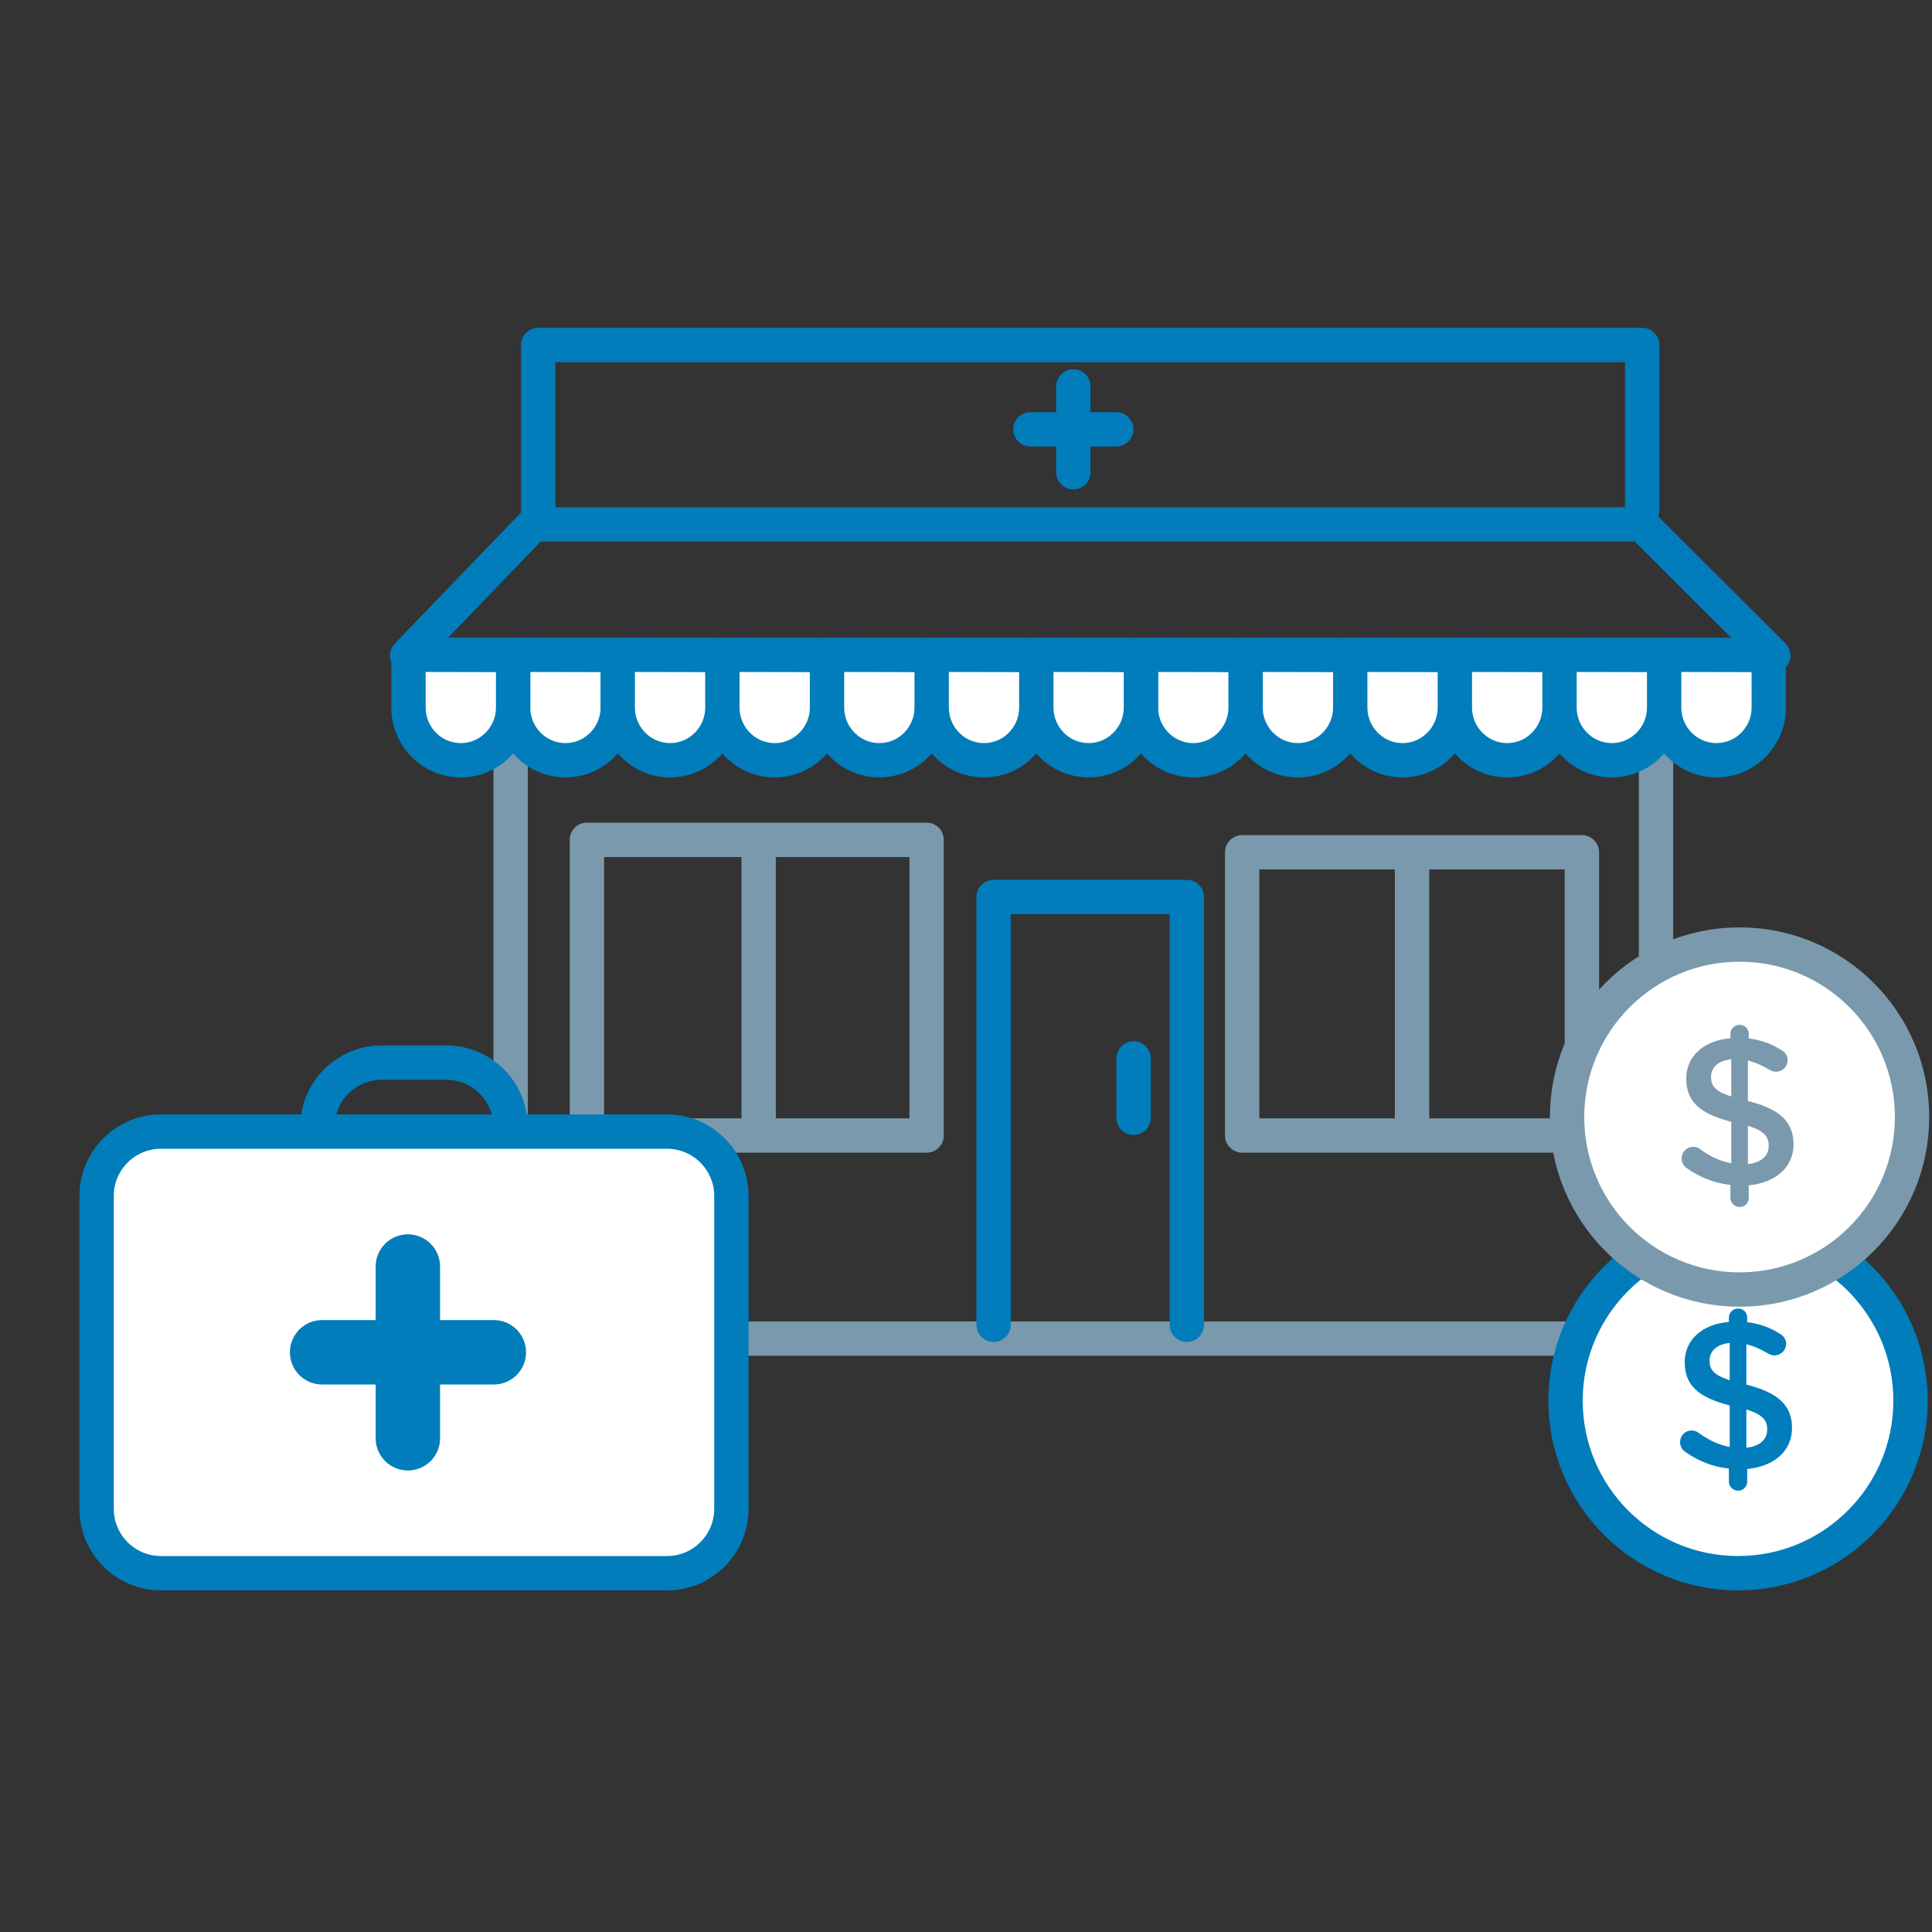 <svg width="90" height="90" viewBox="0 0 90 90" fill="none" xmlns="http://www.w3.org/2000/svg">
<rect x="0" y="0" width="90" height="90" fill="#333333" stroke="none"/>
<g clip-path="url(#clip0_354_3040)">
<g clip-path="url(#clip1_354_3040)">
<g clip-path="url(#clip2_354_3040)">
<path d="M35.341 39.123V52.753M23.786 61.714V34.071M77.143 34.071V61.714M65.778 39.702H57.866V52.896H65.778M65.778 39.702H73.69V52.896H65.778M65.778 39.702V52.896M43.165 39.123V52.896H35.252H27.34V39.123H35.252H43.165Z" stroke="#7A99AC" stroke-width="1.6" stroke-linecap="round" stroke-linejoin="round"/>
<path d="M52.808 49.303V52.071M76.5 23.75V21.591V16.071H58.099H25.071V23.75" stroke="#007DBA" stroke-width="1.6" stroke-linecap="round" stroke-linejoin="round"/>
<path fill-rule="evenodd" clip-rule="evenodd" d="M76.484 24.429L82.607 30.536H18.964L24.849 24.429H76.484Z" stroke="#007DBA" stroke-width="1.6" stroke-linecap="round" stroke-linejoin="round"/>
<path d="M50 18L50 22" stroke="#007DBA" stroke-width="1.6" stroke-linecap="round" stroke-linejoin="round"/>
<path d="M52 20L48 20" stroke="#007DBA" stroke-width="1.6" stroke-linecap="round" stroke-linejoin="round"/>
<path d="M16.714 62.357H84.857" stroke="#7A99AC" stroke-width="1.6" stroke-linecap="round" stroke-linejoin="round"/>
<path fill-rule="evenodd" clip-rule="evenodd" d="M53.15 30.502V32.955C53.15 34.313 54.241 35.415 55.587 35.415C56.933 35.415 58.024 34.313 58.024 32.955V30.512L53.15 30.502ZM58.024 30.502V32.955C58.024 34.313 59.115 35.415 60.461 35.415C61.807 35.415 62.899 34.313 62.899 32.955V30.512L58.024 30.502ZM62.899 30.502V32.955C62.899 34.313 63.99 35.415 65.336 35.415C66.682 35.415 67.773 34.313 67.773 32.955V30.512L62.899 30.502ZM67.773 30.502V32.955C67.773 34.313 68.865 35.415 70.211 35.415C71.556 35.415 72.648 34.313 72.648 32.955V30.512L67.773 30.502ZM72.648 30.502V32.955C72.648 34.313 73.739 35.415 75.085 35.415C76.431 35.415 77.522 34.313 77.522 32.955V30.512L72.648 30.502ZM77.522 30.502V32.955C77.522 34.313 78.613 35.415 79.959 35.415C81.305 35.415 82.397 34.313 82.397 32.955V30.512L77.522 30.502ZM23.903 30.502V32.955C23.903 34.313 24.994 35.415 26.34 35.415C27.686 35.415 28.777 34.313 28.777 32.955V30.512L23.903 30.502Z" fill="white"/>
<path d="M58.024 32.955C58.024 34.313 56.933 35.415 55.587 35.415C54.241 35.415 53.15 34.313 53.15 32.955V30.502L58.024 30.512V32.955ZM58.024 32.955V30.502L62.899 30.512V32.955M58.024 32.955C58.024 34.313 59.115 35.415 60.461 35.415C61.807 35.415 62.899 34.313 62.899 32.955M62.899 32.955V30.502L67.773 30.512V32.955M62.899 32.955C62.899 34.313 63.99 35.415 65.336 35.415C66.682 35.415 67.773 34.313 67.773 32.955M67.773 32.955V30.502L72.648 30.512V32.955M67.773 32.955C67.773 34.313 68.865 35.415 70.211 35.415C71.556 35.415 72.648 34.313 72.648 32.955M72.648 32.955V30.502L77.522 30.512V32.955M72.648 32.955C72.648 34.313 73.739 35.415 75.085 35.415C76.431 35.415 77.522 34.313 77.522 32.955M77.522 32.955V30.502L82.397 30.512V32.955C82.397 34.313 81.305 35.415 79.959 35.415C78.613 35.415 77.522 34.313 77.522 32.955ZM23.903 30.502V32.955C23.903 34.313 24.994 35.415 26.34 35.415C27.686 35.415 28.777 34.313 28.777 32.955V30.512L23.903 30.502Z" stroke="#007DBA" stroke-width="1.6" stroke-linejoin="round"/>
<path fill-rule="evenodd" clip-rule="evenodd" d="M19.028 30.502V32.955C19.028 34.313 20.119 35.415 21.465 35.415C22.812 35.415 23.903 34.313 23.903 32.955V30.512L19.028 30.502ZM28.777 30.502V32.955C28.777 34.313 29.869 35.415 31.215 35.415C32.56 35.415 33.651 34.313 33.651 32.955V30.512L28.777 30.502ZM33.651 30.502V32.955C33.651 34.313 34.743 35.415 36.089 35.415C37.435 35.415 38.526 34.313 38.526 32.955V30.512L33.651 30.502ZM38.526 30.502V32.955C38.526 34.313 39.617 35.415 40.963 35.415C42.31 35.415 43.401 34.313 43.401 32.955V30.512L38.526 30.502ZM43.401 30.502V32.955C43.401 34.313 44.492 35.415 45.838 35.415C47.184 35.415 48.275 34.313 48.275 32.955V30.512L43.401 30.502ZM48.275 30.502V32.955C48.275 34.313 49.367 35.415 50.712 35.415C52.058 35.415 53.149 34.313 53.149 32.955V30.512L48.275 30.502Z" fill="white"/>
<path d="M33.651 32.955C33.651 34.313 32.56 35.415 31.215 35.415C29.869 35.415 28.777 34.313 28.777 32.955V30.502L33.651 30.512V32.955ZM33.651 32.955V30.502L38.526 30.512V32.955M33.651 32.955C33.651 34.313 34.743 35.415 36.089 35.415C37.435 35.415 38.526 34.313 38.526 32.955M38.526 32.955V30.502L43.401 30.512V32.955M38.526 32.955C38.526 34.313 39.617 35.415 40.963 35.415C42.31 35.415 43.401 34.313 43.401 32.955M43.401 32.955V30.502L48.275 30.512V32.955M43.401 32.955C43.401 34.313 44.492 35.415 45.838 35.415C47.184 35.415 48.275 34.313 48.275 32.955M48.275 32.955V30.502L53.149 30.512V32.955C53.149 34.313 52.058 35.415 50.712 35.415C49.367 35.415 48.275 34.313 48.275 32.955ZM19.028 30.502V32.955C19.028 34.313 20.119 35.415 21.465 35.415C22.812 35.415 23.903 34.313 23.903 32.955V30.512L19.028 30.502Z" stroke="#007DBA" stroke-width="1.6" stroke-linejoin="round"/>
<path d="M31.071 52.714H7.5C5.843 52.714 4.5 54.057 4.5 55.714V70.286C4.5 71.943 5.843 73.286 7.5 73.286H31.071C32.728 73.286 34.071 71.943 34.071 70.286V55.714C34.071 54.057 32.728 52.714 31.071 52.714Z" fill="white" stroke="#007DBA" stroke-width="1.6"/>
<path d="M14.786 52.714V52.5C14.786 50.843 16.129 49.5 17.786 49.5H20.786C22.443 49.5 23.786 50.843 23.786 52.5V52.714" stroke="#007DBA" stroke-width="1.6"/>
<path d="M55.286 61.714V41.786H46.286V61.714" stroke="#007DBA" stroke-width="1.6" stroke-linecap="round" stroke-linejoin="round"/>
<path d="M89 65.25C89 69.688 85.402 73.286 80.964 73.286C76.526 73.286 72.929 69.688 72.929 65.25C72.929 60.812 76.526 57.214 80.964 57.214C85.402 57.214 89 60.812 89 65.25Z" fill="white" stroke="#007DBA" stroke-width="1.6"/>
<path fill-rule="evenodd" clip-rule="evenodd" d="M80.538 61.375C80.538 61.14 80.734 60.954 80.97 60.954C81.205 60.954 81.391 61.14 81.391 61.375V61.591C81.969 61.659 82.46 61.846 82.91 62.13C83.067 62.218 83.204 62.365 83.204 62.6C83.204 62.904 82.959 63.139 82.656 63.139C82.558 63.139 82.46 63.11 82.362 63.051C82.018 62.845 81.685 62.698 81.352 62.62V64.501C82.842 64.874 83.479 65.472 83.479 66.52C83.479 67.599 82.636 68.314 81.391 68.432V69.02C81.391 69.255 81.205 69.441 80.97 69.441C80.734 69.441 80.538 69.255 80.538 69.02V68.412C79.803 68.334 79.127 68.069 78.529 67.648C78.363 67.54 78.265 67.383 78.265 67.177C78.265 66.873 78.5 66.638 78.804 66.638C78.921 66.638 79.039 66.677 79.127 66.746C79.588 67.079 80.039 67.305 80.578 67.403V65.472C79.147 65.099 78.48 64.56 78.48 63.453C78.48 62.404 79.313 61.679 80.538 61.581V61.375ZM82.323 66.589C82.323 66.158 82.107 65.893 81.352 65.658V67.442C81.98 67.373 82.323 67.06 82.323 66.589ZM80.578 64.296C79.823 64.051 79.637 63.796 79.637 63.384C79.637 62.953 79.95 62.62 80.578 62.561V64.296Z" fill="#007DBA"/>
<path d="M89.071 52.036C89.071 56.474 85.474 60.072 81.036 60.072C76.598 60.072 73 56.474 73 52.036C73 47.598 76.598 44 81.036 44C85.474 44 89.071 47.598 89.071 52.036Z" fill="white" stroke="#7A99AC" stroke-width="1.6"/>
<path fill-rule="evenodd" clip-rule="evenodd" d="M80.61 48.161C80.61 47.925 80.806 47.739 81.041 47.739C81.276 47.739 81.463 47.925 81.463 48.161V48.376C82.041 48.445 82.531 48.631 82.982 48.915C83.138 49.004 83.276 49.151 83.276 49.386C83.276 49.69 83.031 49.925 82.727 49.925C82.629 49.925 82.531 49.895 82.433 49.837C82.09 49.631 81.757 49.484 81.423 49.405V51.287C82.913 51.66 83.55 52.258 83.55 53.306C83.55 54.384 82.707 55.1 81.463 55.217V55.806C81.463 56.041 81.276 56.227 81.041 56.227C80.806 56.227 80.61 56.041 80.61 55.806V55.198C79.875 55.119 79.198 54.855 78.601 54.433C78.434 54.325 78.336 54.169 78.336 53.963C78.336 53.659 78.571 53.424 78.875 53.424C78.993 53.424 79.11 53.463 79.198 53.532C79.659 53.865 80.11 54.09 80.649 54.188V52.258C79.218 51.885 78.552 51.346 78.552 50.239C78.552 49.19 79.385 48.465 80.61 48.367V48.161ZM82.394 53.375C82.394 52.944 82.178 52.679 81.424 52.444V54.227C82.051 54.159 82.394 53.845 82.394 53.375ZM80.649 51.081C79.894 50.836 79.708 50.582 79.708 50.17C79.708 49.739 80.022 49.406 80.649 49.347V51.081Z" fill="#7A99AC"/>
<path d="M19 59L19 67" stroke="#007DBA" stroke-width="3" stroke-linecap="round" stroke-linejoin="round"/>
<path d="M23.005 62.995L15.005 62.995" stroke="#007DBA" stroke-width="3" stroke-linecap="round" stroke-linejoin="round"/>
</g>
</g>
</g>
<defs>
<clipPath id="clip0_354_3040">
<rect width="90" height="90" fill="white"/>
</clipPath>
<clipPath id="clip1_354_3040">
<rect width="90" height="90" fill="white"/>
</clipPath>
<clipPath id="clip2_354_3040">
<rect width="90" height="90" fill="white"/>
</clipPath>
</defs>
</svg>
